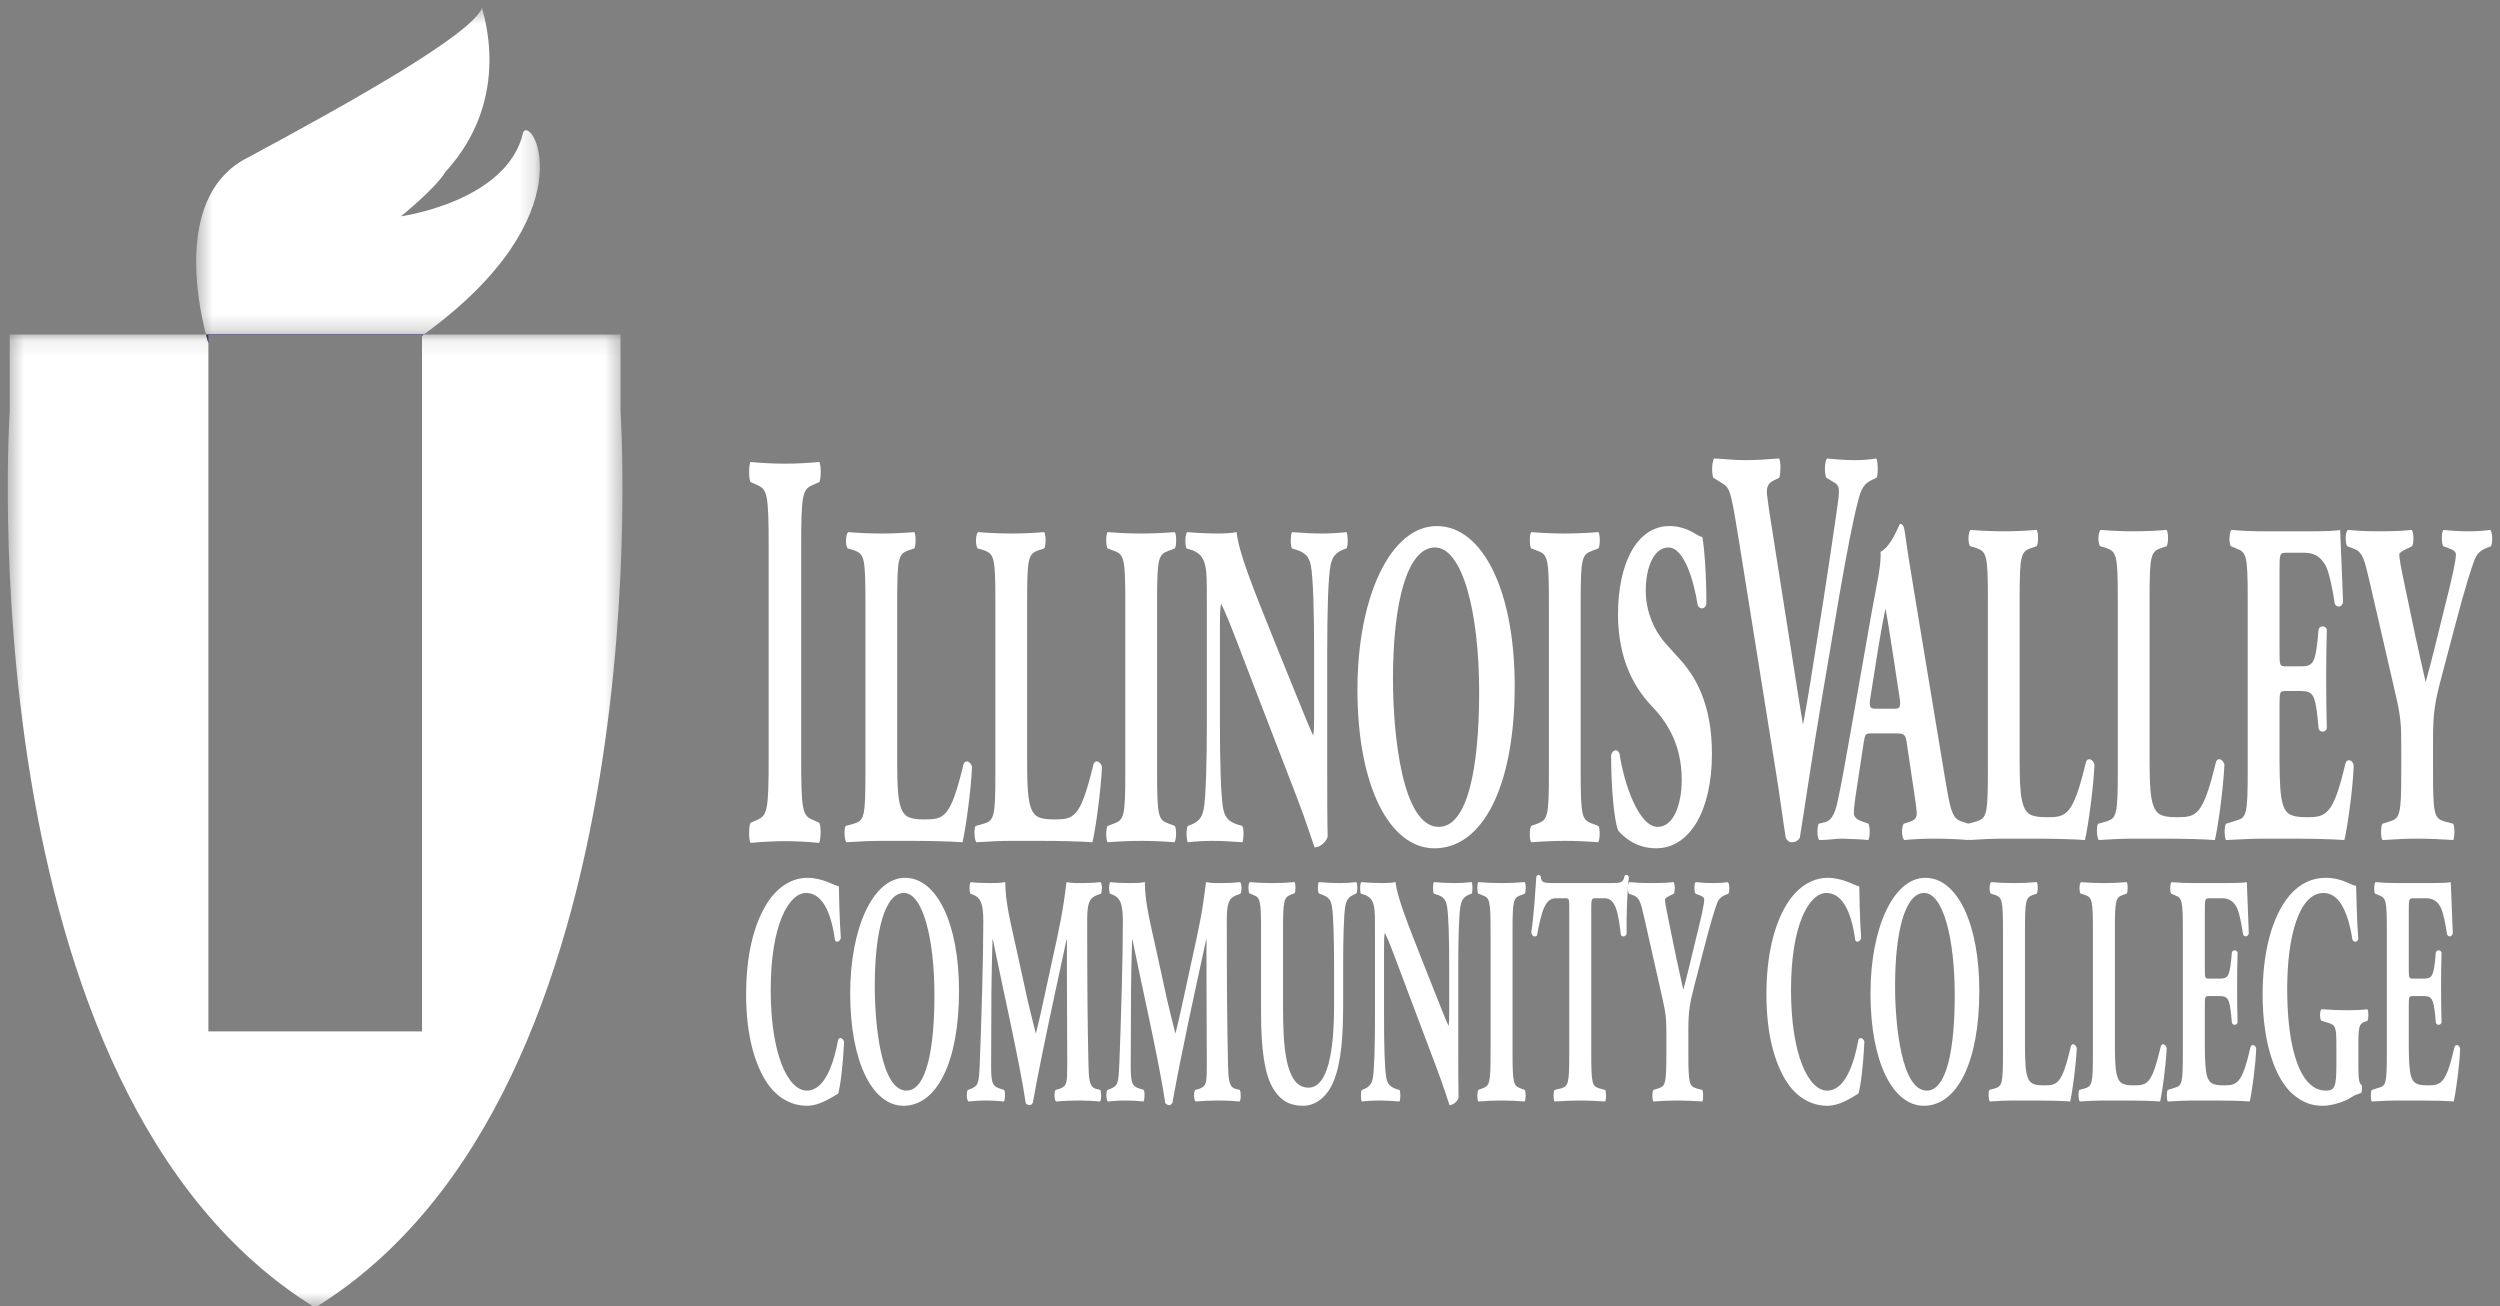 <?xml version="1.0" encoding="UTF-8" standalone="no"?>
<svg width="155px" height="81px" viewBox="0 0 155 81" version="1.1" xmlns="http://www.w3.org/2000/svg" xmlns:xlink="http://www.w3.org/1999/xlink">
    <rect x="0" y="0" width="155" height="81" fill="#808080" stroke="none"/>
    <!-- Generator: Sketch 49.1 (51147) - http://www.bohemiancoding.com/sketch -->
    <title>svg/logo</title>
    <desc>Created with Sketch.</desc>
    <defs>
        <polygon id="path-1" points="0.483 0.11 38.594 0.11 38.594 60.438 0.483 60.438"></polygon>
        <polygon id="path-3" points="0.483 0.487 21.796 0.487 21.796 20.743 0.483 20.743"></polygon>
    </defs>
    <g id="Design-Documentation" stroke="none" stroke-width="1" fill="none" fill-rule="evenodd">
        <g id="icons" transform="translate(-92, -103)">
            <g id="logo" transform="translate(92, 103)">
                <path d="M52.015,54.956 C52.015,55.324 52.044,56.958 52.13,58.142 C52.093,58.387 51.835,58.469 51.768,58.285 C51.51,56.386 50.901,55.364 49.976,55.364 C48.919,55.364 47.784,57.305 47.784,61.369 C47.784,65.433 48.88,67.618 50.024,67.618 C51.176,67.618 51.71,65.841 51.968,64.454 C52.044,64.29 52.272,64.35 52.33,64.595 C52.264,66.107 52.102,67.332 51.968,67.802 C51.454,68.108 50.777,68.558 50.034,68.558 C49.1,68.558 48.146,68.089 47.469,67.006 C46.785,65.883 46.26,64.186 46.26,61.655 C46.26,59.163 46.755,57.407 47.413,56.243 C48.089,55.038 49.061,54.425 50.052,54.425 C51.025,54.425 51.729,54.915 52.015,54.956" id="Fill-6" fill="#fff"></path>
                <path d="M56.115,54.425 C54.122,54.425 52.712,57.55 52.712,61.593 C52.712,65.861 54.103,68.558 56.019,68.558 C58.069,68.558 59.459,65.882 59.459,61.43 C59.459,57.285 58.096,54.425 56.115,54.425 M57.935,61.696 C57.935,65.004 57.449,67.618 56.2,67.618 C54.647,67.618 54.236,63.615 54.236,61.124 C54.236,57.713 54.866,55.364 56.038,55.364 C57.219,55.364 57.935,58.204 57.935,61.696" id="Fill-8" fill="#fff"></path>
                <path d="M60.164,55.406 C60.089,55.242 60.089,54.751 60.193,54.692 C60.517,54.732 60.927,54.751 61.394,54.751 C61.709,54.751 61.985,54.751 62.327,54.69 C62.327,55.957 62.661,57.202 63.08,59.122 L63.709,62.003 C63.804,62.41 64.09,63.574 64.224,64.085 C64.348,63.595 64.501,62.962 64.758,61.757 L65.244,59.51 C65.712,57.407 65.911,56.447 66.121,54.692 C66.559,54.772 66.855,54.751 67.14,54.751 C67.456,54.751 67.894,54.732 68.236,54.69 C68.342,54.813 68.342,55.2 68.265,55.406 L67.988,55.508 C67.598,55.671 67.407,55.896 67.407,56.979 C67.407,61.185 67.426,63.391 67.484,65.965 C67.503,66.903 67.541,67.373 67.913,67.496 L68.217,67.577 C68.295,67.741 68.295,68.21 68.199,68.292 C67.76,68.251 67.351,68.231 66.884,68.231 C66.455,68.231 65.93,68.251 65.473,68.292 C65.358,68.19 65.35,67.721 65.445,67.577 L65.731,67.496 C66.169,67.311 66.169,67.128 66.169,65.882 L66.149,60.572 L66.149,58.244 L66.13,58.244 C65.425,61.512 64.663,64.922 64.034,68.373 C63.986,68.455 63.92,68.517 63.843,68.517 C63.757,68.517 63.653,68.476 63.595,68.395 C63.225,65.861 62.089,60.899 61.556,58.244 L61.536,58.244 C61.498,59.572 61.48,60.368 61.469,61.43 C61.461,62.758 61.45,64.799 61.45,66.024 C61.45,67.047 61.509,67.311 61.89,67.455 L62.261,67.577 C62.337,67.721 62.319,68.19 62.243,68.292 C61.89,68.251 61.48,68.231 61.118,68.231 C60.813,68.231 60.421,68.251 60.041,68.292 C59.916,68.21 59.916,67.679 60.003,67.577 L60.173,67.516 C60.659,67.311 60.688,67.209 60.746,65.944 C60.793,64.943 60.841,63.166 60.899,61.225 C60.937,59.858 60.965,58.204 60.965,57.1 C60.965,55.936 60.755,55.671 60.373,55.487 L60.164,55.406 Z" id="Fill-10" fill="#fff"></path>
                <path d="M68.817,55.406 C68.741,55.242 68.741,54.751 68.846,54.692 C69.17,54.732 69.58,54.751 70.047,54.751 C70.361,54.751 70.638,54.751 70.981,54.69 C70.981,55.957 71.315,57.202 71.735,59.122 L72.363,62.003 C72.459,62.41 72.743,63.574 72.877,64.085 C73.001,63.595 73.154,62.962 73.411,61.757 L73.897,59.51 C74.364,57.407 74.564,56.447 74.774,54.692 C75.212,54.772 75.508,54.751 75.795,54.751 C76.108,54.751 76.547,54.732 76.891,54.69 C76.995,54.813 76.995,55.2 76.918,55.406 L76.642,55.508 C76.252,55.671 76.062,55.896 76.062,56.979 C76.062,61.185 76.081,63.391 76.137,65.965 C76.156,66.903 76.195,67.373 76.566,67.496 L76.872,67.577 C76.946,67.741 76.946,68.21 76.851,68.292 C76.413,68.251 76.003,68.231 75.537,68.231 C75.108,68.231 74.584,68.251 74.127,68.292 C74.011,68.19 74.002,67.721 74.097,67.577 L74.384,67.496 C74.822,67.311 74.822,67.128 74.822,65.882 L74.803,60.572 L74.803,58.244 L74.784,58.244 C74.078,61.512 73.317,64.922 72.687,68.373 C72.639,68.455 72.573,68.517 72.497,68.517 C72.411,68.517 72.305,68.476 72.248,68.395 C71.877,65.861 70.743,60.899 70.209,58.244 L70.19,58.244 C70.152,59.572 70.133,60.368 70.124,61.43 C70.114,62.758 70.105,64.799 70.105,66.024 C70.105,67.047 70.161,67.311 70.543,67.455 L70.914,67.577 C70.99,67.721 70.972,68.19 70.896,68.292 C70.543,68.251 70.133,68.231 69.771,68.231 C69.466,68.231 69.075,68.251 68.694,68.292 C68.57,68.21 68.57,67.679 68.655,67.577 L68.827,67.516 C69.313,67.311 69.342,67.209 69.399,65.944 C69.446,64.943 69.495,63.166 69.552,61.225 C69.589,59.858 69.618,58.204 69.618,57.1 C69.618,55.936 69.409,55.671 69.028,55.487 L68.817,55.406 Z" id="Fill-12" fill="#fff"></path>
                <path d="M78.185,57.693 C78.185,55.794 78.128,55.65 77.7,55.487 L77.462,55.385 C77.385,55.262 77.375,54.813 77.481,54.691 C77.938,54.732 78.415,54.752 78.872,54.752 C79.339,54.752 79.806,54.732 80.263,54.69 C80.339,54.813 80.339,55.262 80.263,55.385 L80.035,55.467 C79.606,55.65 79.548,55.794 79.548,57.693 L79.548,62.41 C79.548,64.799 79.673,67.435 81.121,67.435 C82.341,67.435 82.712,65.147 82.712,62.349 L82.712,59.879 C82.712,58.224 82.674,56.672 82.57,56.14 C82.484,55.712 82.274,55.589 82.017,55.487 L81.76,55.385 C81.683,55.221 81.703,54.813 81.76,54.691 C82.274,54.732 82.646,54.752 83.037,54.752 C83.389,54.752 83.742,54.732 84.104,54.69 C84.161,54.813 84.182,55.221 84.104,55.385 L83.933,55.467 C83.685,55.589 83.504,55.712 83.417,56.14 C83.313,56.672 83.276,58.224 83.276,59.879 L83.276,62.166 C83.276,64.085 83.189,65.841 82.666,67.087 C82.247,68.047 81.549,68.558 80.778,68.558 C80.054,68.558 79.406,68.313 78.892,67.414 C78.396,66.535 78.185,65.024 78.185,62.798 L78.185,57.693 Z" id="Fill-14" fill="#fff"></path>
                <path d="M90.412,64.759 C90.412,66.086 90.412,67.373 90.432,68.047 C90.367,68.292 90.099,68.517 89.869,68.517 C89.861,68.517 89.546,67.476 89.099,66.291 L86.897,60.45 C86.353,58.98 86.029,58.142 85.857,57.836 C85.81,58.04 85.81,58.387 85.81,59.143 L85.81,63.105 C85.81,64.759 85.847,66.291 85.954,66.842 C86.039,67.271 86.259,67.394 86.505,67.496 L86.773,67.577 C86.848,67.741 86.829,68.17 86.773,68.292 C86.259,68.251 85.877,68.231 85.495,68.231 C85.142,68.231 84.791,68.251 84.427,68.292 C84.372,68.17 84.352,67.741 84.427,67.577 L84.591,67.516 C84.847,67.394 85.029,67.271 85.115,66.842 C85.21,66.291 85.249,64.759 85.249,63.105 L85.249,57.918 C85.249,56.794 85.249,56.468 85.182,56.182 C85.115,55.834 84.971,55.631 84.638,55.487 L84.372,55.406 C84.303,55.242 84.314,54.751 84.409,54.692 C84.858,54.732 85.334,54.751 85.724,54.751 C86.047,54.751 86.324,54.732 86.525,54.69 C86.62,55.609 87.24,57.162 88.097,59.347 L88.898,61.369 C89.327,62.431 89.594,63.146 89.812,63.615 C89.851,63.411 89.851,63.065 89.851,62.696 L89.851,59.879 C89.851,58.224 89.812,56.692 89.708,56.14 C89.622,55.712 89.412,55.589 89.155,55.487 L88.898,55.406 C88.821,55.242 88.841,54.813 88.898,54.692 C89.412,54.732 89.784,54.751 90.175,54.751 C90.527,54.751 90.87,54.732 91.244,54.69 C91.299,54.813 91.318,55.242 91.244,55.406 L91.071,55.467 C90.824,55.589 90.642,55.712 90.556,56.14 C90.452,56.692 90.412,58.224 90.412,59.879 L90.412,64.759 Z" id="Fill-16" fill="#fff"></path>
                <path d="M93.778,65.248 C93.778,67.169 93.835,67.311 94.271,67.476 L94.538,67.577 C94.616,67.7 94.605,68.17 94.53,68.292 C94.015,68.251 93.548,68.231 93.1,68.231 C92.643,68.231 92.165,68.251 91.652,68.292 C91.576,68.17 91.576,67.7 91.652,67.577 L91.919,67.476 C92.357,67.311 92.415,67.169 92.415,65.248 L92.415,57.734 C92.415,55.814 92.357,55.671 91.919,55.508 L91.652,55.406 C91.576,55.283 91.576,54.813 91.652,54.691 C92.165,54.732 92.643,54.751 93.1,54.751 C93.548,54.751 94.026,54.732 94.538,54.69 C94.616,54.813 94.616,55.283 94.538,55.406 L94.271,55.508 C93.835,55.671 93.778,55.814 93.778,57.734 L93.778,65.248 Z" id="Fill-18" fill="#fff"></path>
                <path d="M97.294,56.284 C97.294,55.794 97.294,55.692 97.065,55.692 L96.474,55.692 C95.779,55.692 95.578,56.508 95.292,57.999 C95.178,58.121 94.997,58.081 94.94,57.816 C95.14,56.406 95.188,55.139 95.253,54.344 C95.292,54.282 95.341,54.242 95.387,54.242 C95.434,54.242 95.483,54.262 95.52,54.323 C95.568,54.671 95.597,54.751 96.321,54.751 L99.866,54.751 C100.496,54.751 100.639,54.732 100.724,54.302 C100.764,54.262 100.79,54.242 100.849,54.242 C100.905,54.242 100.972,54.323 100.992,54.384 C100.898,55.079 100.828,56.733 100.849,57.897 C100.801,58.081 100.545,58.121 100.496,57.958 C100.333,56.651 100.2,55.692 99.486,55.692 L98.914,55.692 C98.684,55.692 98.658,55.752 98.658,56.284 L98.658,65.29 C98.658,67.19 98.713,67.332 99.144,67.476 L99.523,67.577 C99.59,67.701 99.59,68.17 99.523,68.292 C98.903,68.251 98.428,68.231 97.999,68.231 C97.54,68.231 97.047,68.251 96.377,68.292 C96.303,68.17 96.303,67.701 96.377,67.577 L96.808,67.476 C97.236,67.332 97.294,67.19 97.294,65.29 L97.294,56.284 Z" id="Fill-20" fill="#fff"></path>
                <path d="M104.678,65.29 C104.678,67.189 104.736,67.332 105.163,67.476 L105.546,67.578 C105.612,67.701 105.612,68.17 105.546,68.292 C104.926,68.252 104.458,68.231 104.001,68.231 C103.544,68.231 103.068,68.252 102.504,68.292 C102.429,68.17 102.429,67.701 102.504,67.578 L102.828,67.476 C103.258,67.332 103.315,67.189 103.315,65.29 L103.315,64.269 C103.315,63.248 103.306,62.921 103.057,61.838 L101.924,56.814 C101.734,55.977 101.647,55.671 101.312,55.528 L100.989,55.406 C100.903,55.243 100.914,54.752 101.029,54.691 C101.456,54.732 101.809,54.752 102.372,54.752 C102.953,54.752 103.44,54.732 103.763,54.69 C103.849,54.772 103.867,55.243 103.782,55.406 L103.458,55.569 C103.287,55.65 103.229,55.732 103.229,55.752 C103.229,55.917 103.276,56.222 103.477,57.182 L103.925,59.367 C104.068,60.042 104.249,60.858 104.364,61.369 C104.639,60.368 104.907,59.183 105.163,58.142 C105.527,56.692 105.661,56.018 105.661,55.773 C105.661,55.65 105.563,55.569 105.337,55.487 L105.115,55.406 C105.041,55.304 105.03,54.793 105.126,54.691 C105.505,54.732 105.85,54.752 106.193,54.752 C106.556,54.752 106.851,54.732 107.126,54.69 C107.241,54.772 107.241,55.262 107.166,55.406 L106.918,55.508 C106.746,55.589 106.565,55.712 106.46,55.998 C106.315,56.386 106.078,57.121 105.621,58.898 L105.02,61.225 C104.773,62.186 104.678,62.696 104.678,63.861 L104.678,65.29 Z" id="Fill-22" fill="#fff"></path>
                <path d="M115.277,54.956 C115.277,55.324 115.304,56.958 115.389,58.142 C115.352,58.387 115.093,58.469 115.026,58.285 C114.769,56.386 114.16,55.364 113.237,55.364 C112.177,55.364 111.043,57.305 111.043,61.369 C111.043,65.433 112.139,67.618 113.284,67.618 C114.436,67.618 114.97,65.841 115.226,64.454 C115.304,64.29 115.534,64.35 115.59,64.595 C115.523,66.107 115.36,67.332 115.226,67.802 C114.714,68.108 114.037,68.558 113.294,68.558 C112.359,68.558 111.407,68.089 110.729,67.006 C110.043,65.883 109.519,64.186 109.519,61.655 C109.519,59.163 110.015,57.407 110.672,56.243 C111.35,55.038 112.321,54.425 113.312,54.425 C114.283,54.425 114.989,54.915 115.277,54.956" id="Fill-24" fill="#fff"></path>
                <path d="M119.374,54.425 C117.381,54.425 115.971,57.55 115.971,61.593 C115.971,65.861 117.362,68.558 119.278,68.558 C121.328,68.558 122.718,65.882 122.718,61.43 C122.718,57.285 121.357,54.425 119.374,54.425 M121.194,61.696 C121.194,65.004 120.709,67.618 119.46,67.618 C117.904,67.618 117.495,63.615 117.495,61.124 C117.495,57.713 118.127,55.364 119.297,55.364 C120.479,55.364 121.194,58.204 121.194,61.696" id="Fill-26" fill="#fff"></path>
                <path d="M125.548,64.841 C125.548,65.801 125.586,66.454 125.711,66.781 C125.835,67.128 126.006,67.292 126.703,67.292 C127.569,67.292 127.837,67.23 128.398,64.86 C128.475,64.657 128.694,64.74 128.761,64.984 C128.713,66.046 128.483,67.741 128.352,68.292 C127.844,68.251 126.931,68.231 126.15,68.231 L124.872,68.231 C124.434,68.231 123.956,68.251 123.367,68.292 C123.279,68.17 123.261,67.701 123.339,67.577 L123.7,67.476 C124.129,67.332 124.185,67.19 124.185,65.29 L124.185,57.693 C124.185,55.794 124.129,55.65 123.7,55.487 L123.424,55.406 C123.33,55.283 123.33,54.813 123.442,54.691 C123.939,54.732 124.415,54.752 124.872,54.752 C125.331,54.752 125.805,54.732 126.284,54.69 C126.359,54.813 126.359,55.283 126.284,55.406 L126.034,55.487 C125.607,55.65 125.548,55.794 125.548,57.693 L125.548,64.841 Z" id="Fill-28" fill="#fff"></path>
                <path d="M131.123,64.841 C131.123,65.801 131.162,66.454 131.286,66.781 C131.41,67.128 131.581,67.292 132.278,67.292 C133.145,67.292 133.412,67.23 133.973,64.86 C134.05,64.657 134.27,64.74 134.336,64.984 C134.289,66.046 134.059,67.741 133.927,68.292 C133.42,68.251 132.506,68.231 131.726,68.231 L130.447,68.231 C130.01,68.231 129.533,68.251 128.943,68.292 C128.855,68.17 128.839,67.701 128.913,67.577 L129.275,67.476 C129.705,67.332 129.761,67.19 129.761,65.29 L129.761,57.693 C129.761,55.794 129.705,55.65 129.275,55.487 L129,55.406 C128.903,55.283 128.903,54.813 129.017,54.691 C129.514,54.732 129.99,54.752 130.447,54.752 C130.905,54.752 131.381,54.732 131.857,54.69 C131.934,54.813 131.934,55.283 131.857,55.406 L131.61,55.487 C131.18,55.65 131.123,55.794 131.123,57.693 L131.123,64.841 Z" id="Fill-30" fill="#fff"></path>
                <path d="M136.699,60.062 C136.699,60.634 136.707,60.674 136.966,60.674 L137.625,60.674 C138.119,60.674 138.225,60.532 138.33,59.551 L138.377,59.041 C138.442,58.878 138.682,58.878 138.73,59.061 C138.71,59.715 138.701,60.45 138.701,61.225 C138.701,62.003 138.71,62.737 138.73,63.391 C138.682,63.575 138.442,63.595 138.377,63.411 L138.33,62.9 C138.225,61.92 138.119,61.757 137.625,61.757 L136.966,61.757 C136.707,61.757 136.699,61.778 136.699,62.391 L136.699,64.82 C136.699,65.76 136.737,66.414 136.851,66.76 C136.975,67.128 137.156,67.292 137.853,67.292 C138.682,67.292 139.005,67.23 139.53,64.923 C139.605,64.698 139.845,64.78 139.883,65.024 C139.845,66.086 139.616,67.741 139.482,68.292 C138.977,68.251 138.062,68.231 137.282,68.231 L136.041,68.231 C135.584,68.231 135.118,68.251 134.403,68.292 C134.326,68.17 134.326,67.679 134.403,67.577 L134.85,67.434 C135.28,67.311 135.336,67.169 135.336,65.29 L135.336,57.672 C135.336,55.814 135.28,55.671 134.85,55.508 L134.612,55.406 C134.526,55.283 134.537,54.813 134.631,54.691 C135.079,54.732 135.547,54.751 136.005,54.751 L138.025,54.751 C138.634,54.751 139.177,54.732 139.303,54.691 C139.31,55.018 139.377,56.488 139.425,57.857 C139.385,58.081 139.166,58.122 139.072,57.937 C138.968,57.223 138.834,56.61 138.71,56.324 C138.53,55.936 138.244,55.691 137.777,55.691 L137.014,55.691 C136.699,55.691 136.699,55.733 136.699,56.488 L136.699,60.062 Z" id="Fill-32" fill="#fff"></path>
                <path d="M146.219,65.923 C146.219,66.781 146.238,67.189 146.42,67.271 C146.458,67.353 146.449,67.701 146.391,67.76 C146.23,67.822 145.981,67.884 145.725,68.067 C145.392,68.292 144.571,68.558 144.038,68.558 C143.389,68.558 142.836,68.415 142.16,67.843 C141.045,66.883 140.283,64.616 140.283,61.674 C140.283,59.122 140.816,56.876 141.959,55.508 C142.609,54.752 143.379,54.425 144.191,54.425 C145.247,54.425 145.773,54.915 146.077,54.915 C146.105,55.528 146.115,56.958 146.211,58.204 C146.172,58.429 145.915,58.448 145.849,58.244 C145.543,56.324 144.942,55.364 144.057,55.364 C142.542,55.364 141.807,58.06 141.807,61.287 C141.807,64.207 142.274,65.944 142.892,66.842 C143.352,67.496 143.846,67.618 144.198,67.618 C144.742,67.618 144.856,67.393 144.856,66.066 L144.856,64.779 C144.856,63.677 144.8,63.554 144.341,63.411 L143.923,63.288 C143.817,63.166 143.817,62.697 143.923,62.574 C144.6,62.616 145.066,62.635 145.533,62.635 C145.992,62.635 146.458,62.616 146.781,62.574 C146.858,62.697 146.858,63.166 146.781,63.288 L146.564,63.37 C146.276,63.493 146.219,63.677 146.219,64.779 L146.219,65.923 Z" id="Fill-34" fill="#fff"></path>
                <path d="M149.345,60.062 C149.345,60.634 149.355,60.674 149.612,60.674 L150.269,60.674 C150.767,60.674 150.87,60.532 150.975,59.551 L151.023,59.041 C151.09,58.878 151.327,58.878 151.376,59.061 C151.356,59.715 151.346,60.45 151.346,61.225 C151.346,62.003 151.356,62.737 151.376,63.391 C151.327,63.575 151.09,63.595 151.023,63.411 L150.975,62.9 C150.87,61.92 150.767,61.757 150.269,61.757 L149.612,61.757 C149.355,61.757 149.345,61.778 149.345,62.391 L149.345,64.82 C149.345,65.76 149.384,66.414 149.496,66.76 C149.622,67.128 149.804,67.292 150.499,67.292 C151.327,67.292 151.651,67.23 152.177,64.923 C152.252,64.698 152.492,64.78 152.529,65.024 C152.492,66.086 152.262,67.741 152.129,68.292 C151.624,68.251 150.708,68.231 149.927,68.231 L148.687,68.231 C148.23,68.231 147.764,68.251 147.048,68.292 C146.973,68.17 146.973,67.679 147.048,67.577 L147.498,67.434 C147.927,67.311 147.984,67.169 147.984,65.29 L147.984,57.672 C147.984,55.814 147.927,55.671 147.498,55.508 L147.259,55.406 C147.174,55.283 147.181,54.813 147.278,54.691 C147.725,54.732 148.192,54.751 148.65,54.751 L150.67,54.751 C151.279,54.751 151.824,54.732 151.947,54.691 C151.958,55.018 152.023,56.488 152.072,57.857 C152.033,58.081 151.813,58.122 151.718,57.937 C151.614,57.223 151.48,56.61 151.356,56.324 C151.175,55.936 150.892,55.691 150.422,55.691 L149.66,55.691 C149.345,55.691 149.345,55.733 149.345,56.488 L149.345,60.062 Z" id="Fill-36" fill="#fff"></path>
                <path d="M55.626,47.341 C55.626,48.698 55.681,49.622 55.86,50.083 C56.038,50.574 56.286,50.805 57.293,50.805 C58.545,50.805 58.931,50.718 59.742,47.369 C59.853,47.08 60.171,47.196 60.267,47.543 C60.198,49.044 59.868,51.441 59.675,52.22 C58.944,52.163 57.622,52.134 56.493,52.134 L54.648,52.134 C54.015,52.134 53.326,52.163 52.472,52.22 C52.347,52.047 52.32,51.382 52.431,51.209 L52.954,51.065 C53.574,50.863 53.656,50.66 53.656,47.976 L53.656,37.236 C53.656,34.551 53.574,34.349 52.954,34.118 L52.553,34.002 C52.416,33.829 52.416,33.165 52.583,32.992 C53.298,33.049 53.986,33.078 54.648,33.078 C55.309,33.078 55.998,33.049 56.687,32.992 C56.795,33.165 56.795,33.829 56.687,34.002 L56.328,34.118 C55.709,34.349 55.626,34.551 55.626,37.236 L55.626,47.341 Z" id="Fill-38" fill="#fff"></path>
                <path d="M63.682,47.341 C63.682,48.698 63.738,49.622 63.917,50.083 C64.095,50.574 64.343,50.805 65.35,50.805 C66.602,50.805 66.989,50.718 67.8,47.369 C67.911,47.08 68.227,47.196 68.323,47.543 C68.255,49.044 67.924,51.441 67.731,52.22 C67,52.163 65.679,52.134 64.55,52.134 L62.705,52.134 C62.071,52.134 61.381,52.163 60.529,52.22 C60.404,52.047 60.377,51.382 60.487,51.209 L61.01,51.065 C61.63,50.863 61.713,50.66 61.713,47.976 L61.713,37.236 C61.713,34.551 61.63,34.349 61.01,34.118 L60.611,34.002 C60.473,33.829 60.473,33.165 60.638,32.992 C61.354,33.049 62.043,33.078 62.705,33.078 C63.366,33.078 64.054,33.049 64.743,32.992 C64.853,33.165 64.853,33.829 64.743,34.002 L64.385,34.118 C63.765,34.349 63.682,34.551 63.682,37.236 L63.682,47.341 Z" id="Fill-40" fill="#fff"></path>
                <path d="M71.739,47.918 C71.739,50.633 71.821,50.834 72.455,51.065 L72.841,51.209 C72.951,51.382 72.937,52.047 72.826,52.22 C72.083,52.163 71.408,52.134 70.761,52.134 C70.1,52.134 69.412,52.163 68.669,52.22 C68.558,52.047 68.558,51.382 68.669,51.209 L69.053,51.065 C69.687,50.834 69.769,50.633 69.769,47.918 L69.769,37.294 C69.769,34.58 69.687,34.377 69.053,34.146 L68.669,34.002 C68.558,33.829 68.558,33.165 68.669,32.992 C69.412,33.049 70.1,33.078 70.761,33.078 C71.408,33.078 72.097,33.049 72.841,32.992 C72.951,33.165 72.951,33.829 72.841,34.002 L72.455,34.146 C71.821,34.377 71.739,34.58 71.739,37.294 L71.739,47.918 Z" id="Fill-42" fill="#fff"></path>
                <path d="M82.288,47.225 C82.288,49.101 82.288,50.921 82.315,51.874 C82.219,52.22 81.833,52.538 81.504,52.538 C81.489,52.538 81.034,51.065 80.388,49.39 L77.205,41.133 C76.421,39.055 75.953,37.871 75.705,37.438 C75.636,37.726 75.636,38.217 75.636,39.285 L75.636,44.887 C75.636,47.225 75.69,49.39 75.842,50.171 C75.967,50.776 76.283,50.95 76.641,51.094 L77.027,51.21 C77.136,51.441 77.11,52.047 77.027,52.22 C76.283,52.163 75.733,52.134 75.18,52.134 C74.671,52.134 74.162,52.163 73.639,52.22 C73.557,52.047 73.53,51.441 73.639,51.21 L73.873,51.123 C74.246,50.95 74.507,50.776 74.631,50.171 C74.768,49.39 74.824,47.225 74.824,44.887 L74.824,37.554 C74.824,35.965 74.824,35.503 74.728,35.099 C74.631,34.609 74.424,34.32 73.942,34.118 L73.557,34.001 C73.461,33.771 73.474,33.078 73.611,32.992 C74.258,33.049 74.947,33.078 75.513,33.078 C75.98,33.078 76.379,33.049 76.669,32.992 C76.807,34.291 77.703,36.486 78.942,39.575 L80.099,42.433 C80.719,43.934 81.104,44.944 81.42,45.609 C81.475,45.319 81.475,44.828 81.475,44.309 L81.475,40.325 C81.475,37.986 81.42,35.821 81.269,35.041 C81.145,34.435 80.842,34.262 80.47,34.118 L80.099,34.001 C79.987,33.771 80.016,33.165 80.099,32.992 C80.842,33.049 81.379,33.078 81.944,33.078 C82.453,33.078 82.949,33.049 83.487,32.992 C83.569,33.165 83.596,33.771 83.487,34.001 L83.238,34.089 C82.881,34.262 82.618,34.435 82.495,35.041 C82.343,35.821 82.288,37.986 82.288,40.325 L82.288,47.225 Z" id="Fill-44" fill="#fff"></path>
                <path d="M89.077,32.616 C86.2,32.616 84.161,37.033 84.161,42.75 C84.161,48.784 86.171,52.595 88.94,52.595 C91.9,52.595 93.911,48.813 93.911,42.52 C93.911,36.658 91.942,32.616 89.077,32.616 M91.708,42.895 C91.708,47.571 91.005,51.267 89.202,51.267 C86.956,51.267 86.364,45.609 86.364,42.085 C86.364,37.265 87.273,33.944 88.968,33.944 C90.675,33.944 91.708,37.957 91.708,42.895" id="Fill-46" fill="#fff"></path>
                <path d="M98.002,47.918 C98.002,50.633 98.086,50.834 98.717,51.065 L99.104,51.209 C99.215,51.382 99.2,52.047 99.089,52.22 C98.346,52.163 97.67,52.134 97.024,52.134 C96.364,52.134 95.675,52.163 94.931,52.22 C94.821,52.047 94.821,51.382 94.931,51.209 L95.317,51.065 C95.95,50.834 96.032,50.633 96.032,47.918 L96.032,37.294 C96.032,34.58 95.95,34.377 95.317,34.146 L94.931,34.002 C94.821,33.829 94.821,33.165 94.931,32.992 C95.675,33.049 96.364,33.078 97.024,33.078 C97.67,33.078 98.36,33.049 99.104,32.992 C99.215,33.165 99.215,33.829 99.104,34.002 L98.717,34.146 C98.086,34.377 98.002,34.58 98.002,37.294 L98.002,47.918 Z" id="Fill-48" fill="#fff"></path>
                <path d="M102.671,52.595 C101.404,52.595 100.619,51.844 100.33,51.498 C100.068,50.863 99.889,48.784 99.889,46.821 C99.985,46.446 100.302,46.417 100.413,46.734 C100.688,48.611 101.611,51.267 102.78,51.267 C103.798,51.267 104.268,49.795 104.268,48.351 C104.268,46.012 103.22,44.627 102.393,43.76 C101.404,42.721 100.33,40.989 100.315,38.131 C100.315,34.868 101.513,32.616 103.51,32.616 C103.966,32.616 104.529,32.731 105.08,33.078 C105.258,33.193 105.382,33.25 105.55,33.308 C105.661,33.944 105.796,35.503 105.796,37.438 C105.727,37.785 105.382,37.813 105.258,37.524 C105.026,36.051 104.433,33.944 103.441,33.944 C102.534,33.944 102.036,35.185 102.036,36.629 C102.036,37.957 102.6,39.17 103.291,39.921 L104.2,40.931 C105.053,41.884 106.14,43.558 106.14,46.734 C106.14,50.286 104.751,52.595 102.671,52.595" id="Fill-50" fill="#fff"></path>
                <path d="M117.546,45.471 C118.028,45.471 118.139,45.528 118.208,45.991 L118.579,48.474 C118.745,49.543 118.84,50.236 118.84,50.437 C118.84,50.611 118.786,50.812 118.469,50.928 L118.028,51.073 C117.875,51.303 117.903,51.909 118.055,52.082 C118.69,52.025 119.226,51.996 119.914,51.996 C120.631,51.996 121.374,52.025 122.036,52.082 C122.158,51.909 122.131,51.217 122.049,51.073 L121.527,50.898 C121.017,50.697 120.894,50.062 120.604,48.329 L118.729,37.011 C118.387,34.961 118.22,33.893 118.109,33.056 C118.055,32.623 117.973,32.479 117.794,32.479 C117.767,32.479 117.257,33.893 116.597,34.212 C116.638,35.048 116.389,36.059 116.058,37.878 L114.82,44.922 C114.448,47.002 114.214,48.387 113.963,49.543 C113.745,50.668 113.457,50.898 113.125,50.985 L112.755,51.073 C112.658,51.303 112.645,51.909 112.793,52.082 C113.428,52.082 113.745,51.996 114.214,51.996 C114.791,52.025 115.342,52.025 115.826,52.082 C115.961,51.938 115.936,51.274 115.851,51.073 L115.44,50.928 C115.054,50.783 114.942,50.611 114.942,50.437 C114.942,50.206 114.957,49.975 115.039,49.398 L115.548,46.049 C115.632,45.5 115.673,45.471 116.003,45.471 L117.546,45.471 Z M116.279,43.941 C115.936,43.941 115.851,43.853 115.991,43.075 L116.335,40.909 C116.542,39.581 116.761,38.369 116.9,37.733 C117.022,38.34 117.201,39.524 117.395,40.764 L117.752,43.104 C117.875,43.853 117.794,43.941 117.477,43.941 L116.279,43.941 Z" id="Fill-52" fill="#fff"></path>
                <path d="M125.217,47.203 C125.217,48.56 125.272,49.484 125.453,49.946 C125.63,50.437 125.878,50.668 126.885,50.668 C128.137,50.668 128.524,50.581 129.334,47.233 C129.445,46.943 129.761,47.059 129.859,47.406 C129.787,48.907 129.459,51.303 129.266,52.083 C128.536,52.025 127.214,51.996 126.085,51.996 L124.237,51.996 C123.605,51.996 122.916,52.025 122.065,52.083 C121.94,51.91 121.912,51.245 122.021,51.073 L122.545,50.928 C123.165,50.726 123.249,50.523 123.249,47.839 L123.249,37.098 C123.249,34.413 123.165,34.212 122.545,33.981 L122.146,33.864 C122.009,33.691 122.009,33.028 122.174,32.854 C122.89,32.912 123.578,32.941 124.237,32.941 C124.902,32.941 125.588,32.912 126.277,32.854 C126.387,33.028 126.387,33.691 126.277,33.864 L125.92,33.981 C125.3,34.212 125.217,34.413 125.217,37.098 L125.217,47.203 Z" id="Fill-54" fill="#fff"></path>
                <path d="M133.274,47.203 C133.274,48.56 133.328,49.484 133.508,49.946 C133.687,50.437 133.933,50.668 134.94,50.668 C136.194,50.668 136.581,50.581 137.393,47.233 C137.501,46.943 137.819,47.059 137.914,47.406 C137.845,48.907 137.516,51.303 137.323,52.083 C136.593,52.025 135.271,51.996 134.14,51.996 L132.294,51.996 C131.663,51.996 130.976,52.025 130.12,52.083 C129.995,51.91 129.968,51.245 130.079,51.073 L130.602,50.928 C131.22,50.726 131.304,50.523 131.304,47.839 L131.304,37.098 C131.304,34.413 131.22,34.212 130.602,33.981 L130.204,33.864 C130.066,33.691 130.066,33.028 130.231,32.854 C130.947,32.912 131.635,32.941 132.294,32.941 C132.957,32.941 133.645,32.912 134.334,32.854 C134.445,33.028 134.445,33.691 134.334,33.864 L133.975,33.981 C133.355,34.212 133.274,34.413 133.274,37.098 L133.274,47.203 Z" id="Fill-56" fill="#fff"></path>
                <path d="M141.331,40.447 C141.331,41.255 141.344,41.314 141.715,41.314 L142.665,41.314 C143.384,41.314 143.533,41.111 143.686,39.726 L143.754,39.003 C143.851,38.773 144.196,38.773 144.263,39.032 C144.237,39.956 144.222,40.996 144.222,42.093 C144.222,43.19 144.237,44.229 144.263,45.153 C144.196,45.413 143.851,45.442 143.754,45.182 L143.686,44.46 C143.533,43.075 143.384,42.844 142.665,42.844 L141.715,42.844 C141.344,42.844 141.331,42.873 141.331,43.738 L141.331,47.175 C141.331,48.503 141.385,49.427 141.55,49.917 C141.731,50.437 141.991,50.668 142.997,50.668 C144.196,50.668 144.663,50.581 145.42,47.319 C145.531,47.001 145.876,47.117 145.929,47.463 C145.876,48.964 145.543,51.303 145.351,52.083 C144.621,52.026 143.3,51.996 142.17,51.996 L140.379,51.996 C139.718,51.996 139.044,52.026 138.011,52.083 C137.9,51.91 137.9,51.217 138.011,51.073 L138.66,50.87 C139.277,50.697 139.358,50.495 139.358,47.839 L139.358,37.069 C139.358,34.443 139.277,34.239 138.66,34.009 L138.312,33.864 C138.189,33.691 138.204,33.028 138.342,32.854 C138.988,32.912 139.664,32.941 140.323,32.941 L143.243,32.941 C144.126,32.941 144.911,32.912 145.089,32.854 C145.105,33.316 145.201,35.395 145.27,37.329 C145.214,37.647 144.898,37.705 144.758,37.444 C144.608,36.434 144.414,35.568 144.237,35.164 C143.973,34.615 143.561,34.269 142.886,34.269 L141.784,34.269 C141.331,34.269 141.331,34.326 141.331,35.395 L141.331,40.447 Z" id="Fill-58" fill="#fff"></path>
                <path d="M150.847,47.839 C150.847,50.523 150.929,50.726 151.549,50.928 L152.1,51.073 C152.196,51.245 152.196,51.91 152.1,52.083 C151.206,52.025 150.53,51.996 149.871,51.996 C149.207,51.996 148.52,52.025 147.708,52.083 C147.598,51.91 147.598,51.245 147.708,51.073 L148.175,50.928 C148.796,50.726 148.879,50.523 148.879,47.839 L148.879,46.395 C148.879,44.951 148.864,44.489 148.505,42.959 L146.867,35.857 C146.592,34.674 146.465,34.24 145.986,34.038 L145.518,33.864 C145.393,33.633 145.408,32.941 145.573,32.854 C146.193,32.912 146.702,32.941 147.514,32.941 C148.355,32.941 149.056,32.912 149.524,32.854 C149.647,32.97 149.676,33.633 149.553,33.864 L149.084,34.095 C148.837,34.212 148.754,34.326 148.754,34.355 C148.754,34.586 148.823,35.019 149.111,36.376 L149.76,39.465 C149.964,40.418 150.227,41.574 150.392,42.295 C150.792,40.88 151.177,39.205 151.549,37.734 C152.072,35.683 152.266,34.73 152.266,34.384 C152.266,34.212 152.127,34.095 151.797,33.981 L151.48,33.864 C151.369,33.72 151.356,32.999 151.494,32.854 C152.045,32.912 152.54,32.941 153.038,32.941 C153.558,32.941 153.987,32.912 154.387,32.854 C154.55,32.97 154.55,33.662 154.442,33.864 L154.083,34.009 C153.836,34.124 153.574,34.298 153.423,34.703 C153.216,35.25 152.872,36.29 152.211,38.802 L151.343,42.093 C150.985,43.45 150.847,44.172 150.847,45.818 L150.847,47.839 Z" id="Fill-60" fill="#fff"></path>
                <path d="M49.673,46.974 C49.673,50.308 49.757,50.557 50.406,50.84 L50.8,51.017 C50.913,51.231 50.9,52.046 50.786,52.259 C50.026,52.188 49.336,52.152 48.672,52.152 C47.995,52.152 47.292,52.188 46.53,52.259 C46.417,52.046 46.417,51.231 46.53,51.017 L46.924,50.84 C47.572,50.557 47.657,50.308 47.657,46.974 L47.657,33.925 C47.657,30.593 47.572,30.344 46.924,30.061 L46.53,29.884 C46.417,29.67 46.417,28.855 46.53,28.643 C47.292,28.713 47.995,28.748 48.672,28.748 C49.336,28.748 50.04,28.713 50.8,28.643 C50.913,28.855 50.913,29.67 50.8,29.884 L50.406,30.061 C49.757,30.344 49.673,30.593 49.673,33.925 L49.673,46.974 Z" id="Fill-62" fill="#fff"></path>
                <path d="M113.012,42.97 C112.294,47.209 111.912,49.978 111.589,51.941 C111.478,52.117 111.306,52.221 111.094,52.221 C110.927,52.221 110.8,52.117 110.716,51.941 C110.559,50.996 110.321,49.138 110.121,47.946 L107.839,33.682 C107.261,30.142 107.288,30.282 106.615,29.86 L106.217,29.616 C106.106,29.23 106.149,28.6 106.274,28.425 C106.994,28.459 107.46,28.529 108.192,28.529 C108.839,28.529 109.447,28.494 110.306,28.424 C110.42,28.635 110.405,29.301 110.321,29.616 L109.898,29.826 C109.643,29.967 109.545,30.177 109.545,30.492 C109.545,30.772 109.77,32.245 110.11,34.348 L111.351,42.233 C111.547,43.529 111.689,44.337 111.786,44.931 C111.899,44.337 112.069,43.39 112.237,42.338 L112.759,39.044 C113.125,36.836 113.703,32.91 113.874,31.718 C113.97,31.053 114.014,30.668 114.014,30.458 C114.014,30.212 113.97,30.036 113.632,29.86 L113.223,29.616 C113.111,29.335 113.111,28.6 113.281,28.425 C113.943,28.494 114.477,28.529 115.014,28.529 C115.494,28.529 115.916,28.494 116.324,28.424 C116.44,28.565 116.452,29.405 116.354,29.616 L115.986,29.791 C115.592,30.002 115.393,30.282 115.212,31.017 C114.901,32.174 114.536,34.067 114.041,36.905 L113.012,42.97 Z" id="Fill-64" fill="#fff"></path>
                <g id="Group-68" transform="translate(0, 20.632)">
                    <mask id="mask-2" fill="white">
                        <use xlink:href="#path-1"></use>
                    </mask>
                    <g id="Clip-67"></g>
                    <path d="M38.473,4.873 L38.473,0.11 L26.271,0.11 C26.236,0.136 26.202,0.162 26.165,0.189 L26.165,43.316 L12.92,43.316 L12.92,0.648 C12.892,0.559 12.839,0.378 12.77,0.111 L0.603,0.111 L0.603,4.874 C0.603,4.874 -2.228,47.028 19.537,60.438 C41.304,47.029 38.473,4.873 38.473,4.873" id="Fill-66" fill="#fff" mask="url(#mask-2)"></path>
                </g>
                <g id="Group-71" transform="translate(19.11, 80.942)"></g>
                <g id="Group-74" transform="translate(11.678, 0)">
                    <mask id="mask-4" fill="white">
                        <use xlink:href="#path-3"></use>
                    </mask>
                    <g id="Clip-73"></g>
                    <path d="M12.759,20.742 L14.594,20.742 C24.76,13.349 21.381,7.166 20.765,8.187 C19.808,12.503 13.176,13.413 13.176,13.413 C13.176,13.413 15.314,11.694 15.935,10.662 C20.212,5.987 18.184,0.654 18.212,0.486 C17.567,2.138 10.098,6.318 3.719,9.754 C-0.786,11.975 0.559,18.692 1.092,20.743 L9.457,20.743 L12.759,20.742 Z" id="Fill-72" fill="#fff" mask="url(#mask-4)"></path>
                </g>
                <path d="M12.92,20.769 L26.165,20.769 L26.165,20.821 C26.202,20.795 26.236,20.769 26.272,20.742 L24.437,20.742 L21.136,20.743 L12.77,20.743 C12.839,21.01 12.892,21.193 12.92,21.282 L12.92,20.769 Z" id="Fill-75" fill="#412C79"></path>
            </g>
        </g>
    </g>
</svg>